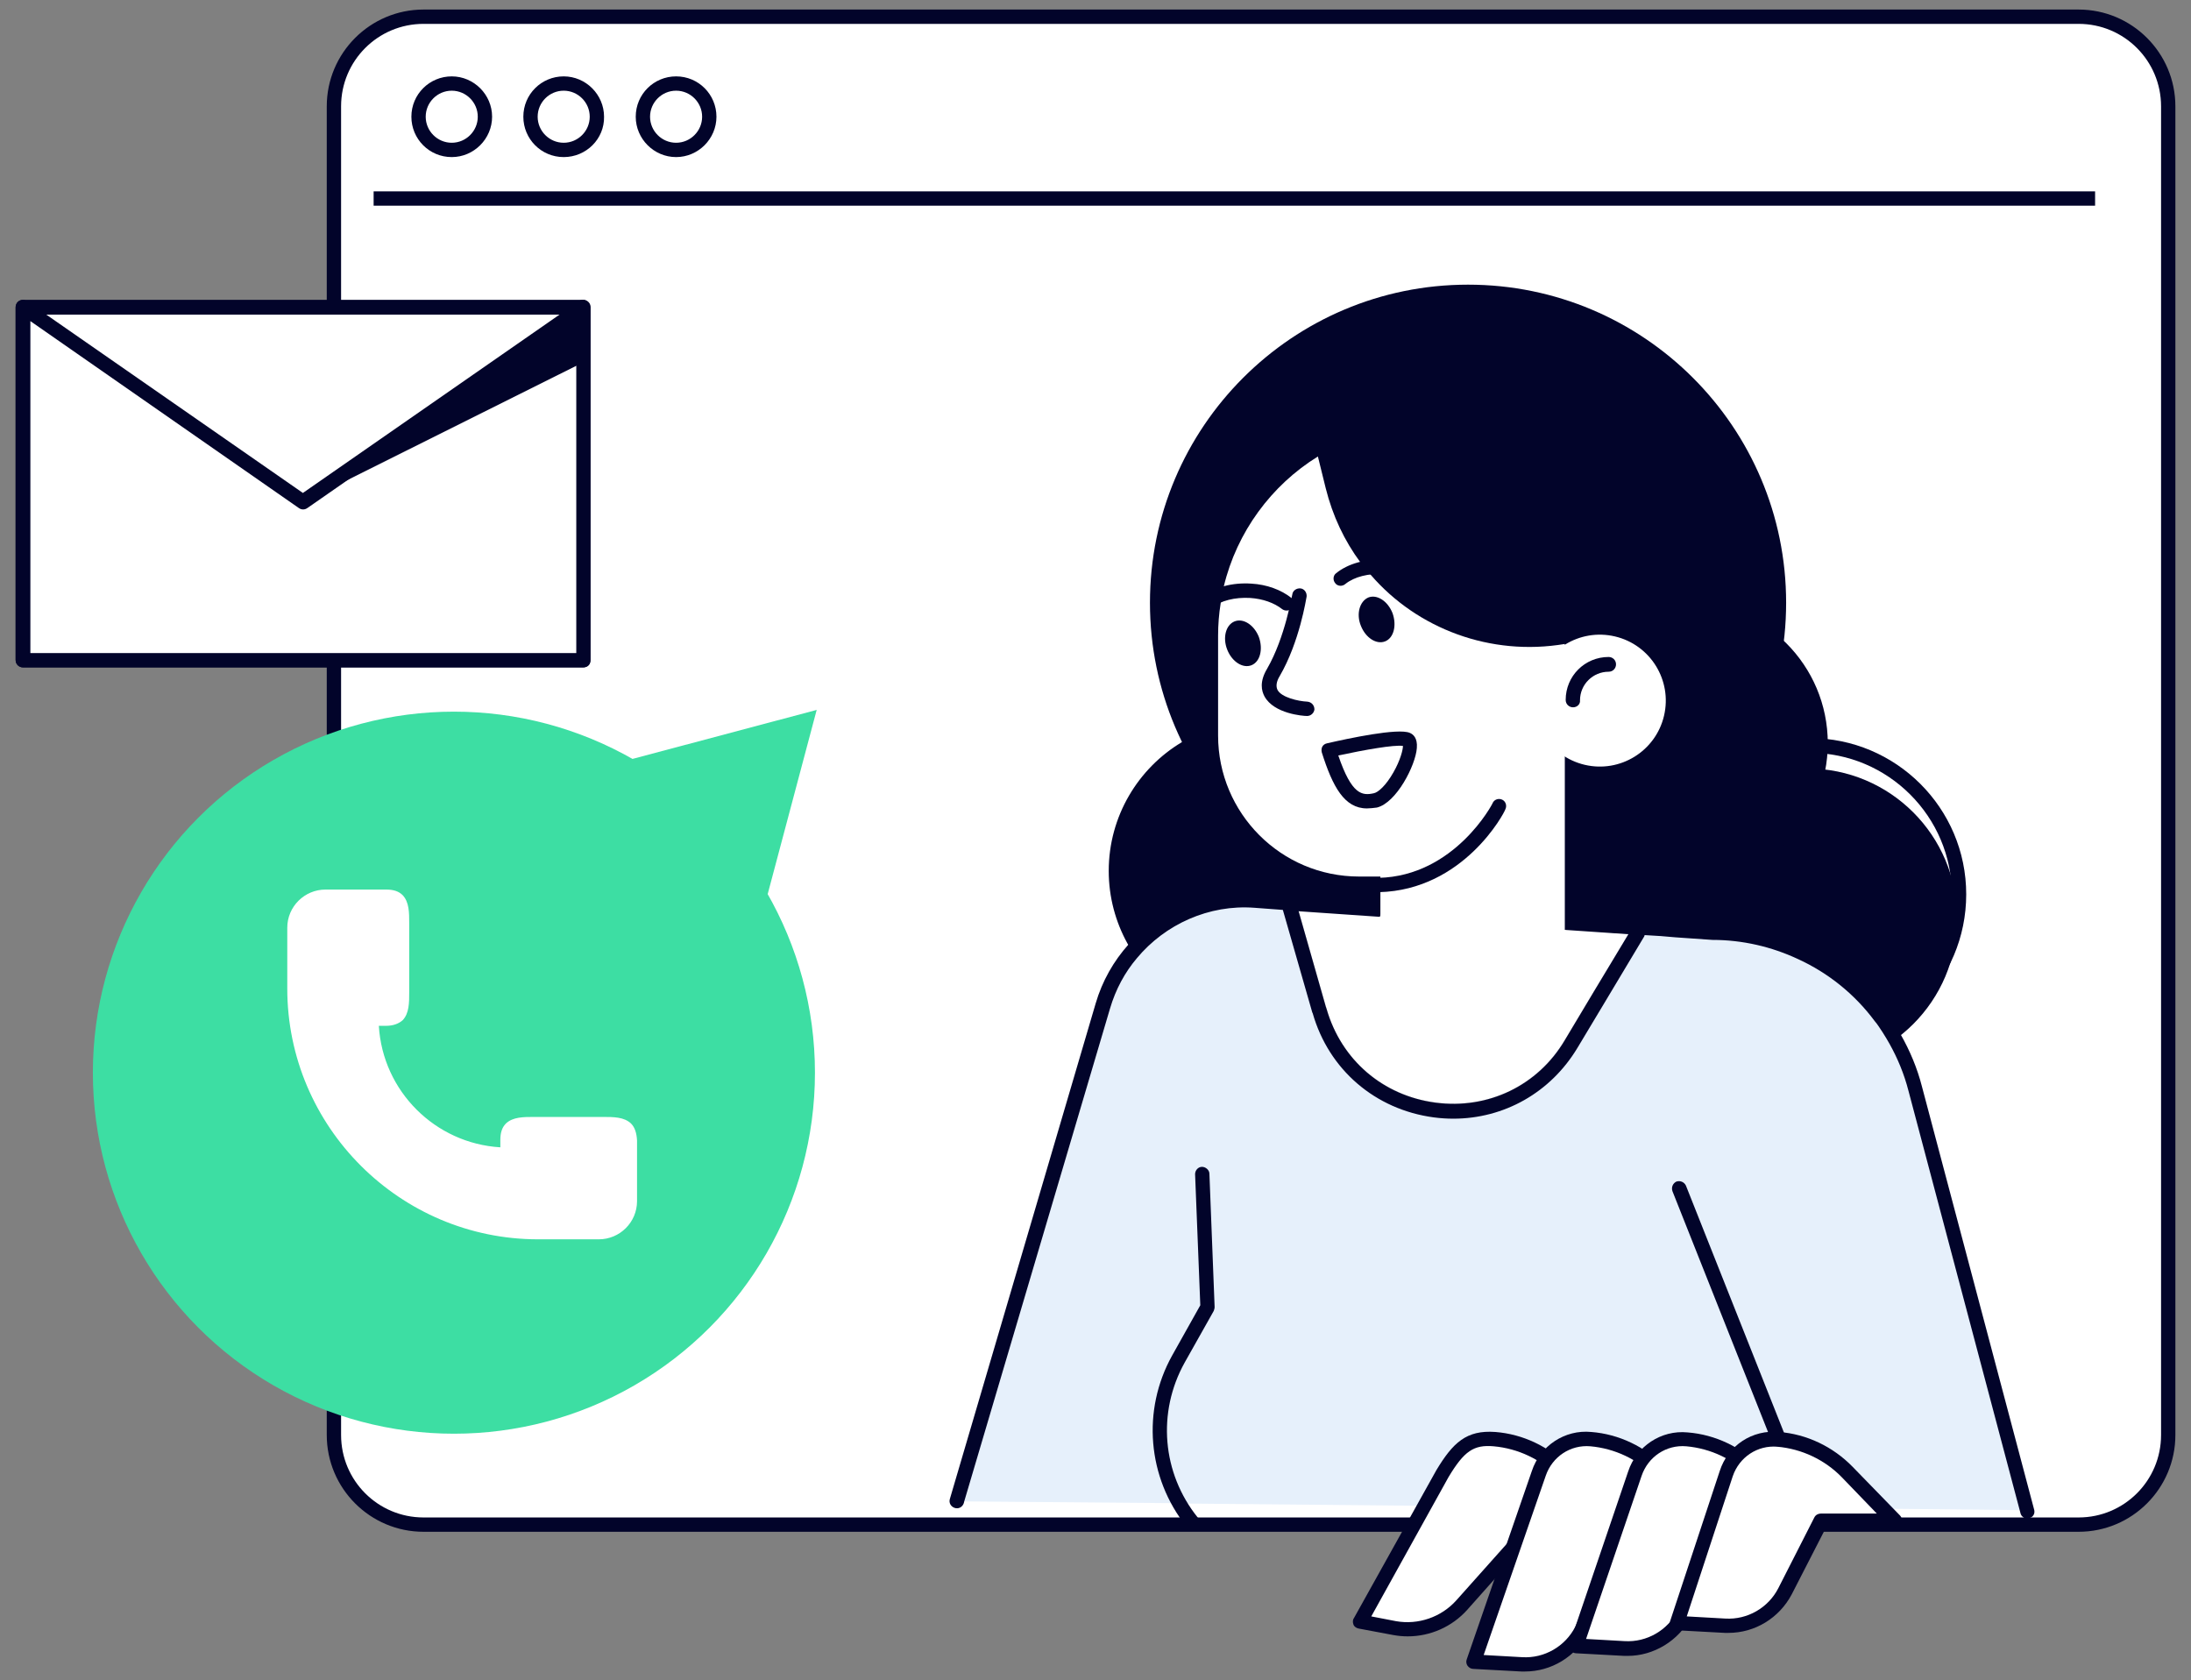 <svg xmlns="http://www.w3.org/2000/svg" xmlns:xlink="http://www.w3.org/1999/xlink" id="_x3C_Layer_x3E_" x="0px" y="0px" viewBox="0 0 504.9 387.2" style="enable-background:new 0 0 504.9 387.2;" xml:space="preserve"><rect x="0" y="0" width="504.9" height="387.2" fill="#808080" stroke="none"/><style type="text/css">	.st0{fill:#FFFFFF;}	.st1{fill:#02042A;}	.st2{fill:#E6F0FB;}	.st3{fill:#3DDEA3;}</style><g>	<g>		<g>			<g>				<path class="st0" d="M479,3.9H97.6C86.2,3.9,77,13.1,77,24.5v306.2c0,11.4,9.2,20.6,20.6,20.6H479c11.4,0,20.6-9.2,20.6-20.6     V24.5C499.6,13.1,490.4,3.9,479,3.9z M318,211.1l5,0.4l33,2.3l4.5,0.3l14.7,1L367,229l-6.4,10.7c-6.3,10.5-17.7,16-29.8,14.4     c-12.1-1.6-21.8-9.9-25.1-21.6l-0.2-0.6l-6.3-22.1L318,211.1z"></path>				<path class="st1" d="M479,2.2H97.6c-12.3,0-22.3,10-22.3,22.3v306.2c0,12.3,10,22.3,22.3,22.3H479c12.3,0,22.3-10,22.3-22.3     V24.5C501.3,12.2,491.3,2.2,479,2.2z M498,330.7c0,10.5-8.5,19-19,19H97.6c-10.5,0-19-8.5-19-19V24.5c0-10.5,8.5-19,19-19H479     c10.5,0,19,8.5,19,19V330.7z"></path>			</g>			<g>				<path class="st1" d="M104.1,36.2c-5.2,0-9.3-4.2-9.3-9.3c0-5.2,4.2-9.3,9.3-9.3c5.1,0,9.3,4.2,9.3,9.3     C113.4,32,109.2,36.2,104.1,36.2z M104.1,20.9c-3.3,0-6,2.7-6,6c0,3.3,2.7,6,6,6c3.3,0,6-2.7,6-6     C110.1,23.6,107.4,20.9,104.1,20.9z"></path>			</g>			<g>				<path class="st1" d="M129.9,36.2c-5.2,0-9.3-4.2-9.3-9.3c0-5.2,4.2-9.3,9.3-9.3c5.1,0,9.3,4.2,9.3,9.3     C139.3,32,135.1,36.2,129.9,36.2z M129.9,20.9c-3.3,0-6,2.7-6,6c0,3.3,2.7,6,6,6c3.3,0,6-2.7,6-6     C135.9,23.6,133.2,20.9,129.9,20.9z"></path>			</g>			<g>				<path class="st1" d="M155.8,36.2c-5.1,0-9.3-4.2-9.3-9.3c0-5.2,4.2-9.3,9.3-9.3c5.2,0,9.3,4.2,9.3,9.3     C165.1,32,160.9,36.2,155.8,36.2z M155.8,20.9c-3.3,0-6,2.7-6,6c0,3.3,2.7,6,6,6c3.3,0,6-2.7,6-6     C161.8,23.6,159.1,20.9,155.8,20.9z"></path>			</g>			<g>				<path class="st1" d="M86.1,45.8h396.7H86.1z"></path>				<rect x="86.1" y="44.1" class="st1" width="396.7" height="3.3"></rect>			</g>		</g>		<g>			<path class="st1" d="M417.1,242.1c-19.8,0-36-16.1-36-36c0-19.8,16.1-36,36-36c19.8,0,36,16.1,36,36    C453.1,226,437,242.1,417.1,242.1z M417.1,173.5c-18,0-32.7,14.7-32.7,32.7s14.7,32.7,32.7,32.7c18,0,32.7-14.7,32.7-32.7    S435.1,173.5,417.1,173.5z"></path>		</g>		<path class="st1" d="M419.5,203.2c0,5.4-1.3,10.4-3.6,14.9c-0.2,0.5-0.5,1-0.8,1.4c-0.3,0.5-0.6,1-0.9,1.4   c-3.6,5.5-8.9,9.9-15.1,12.4c-1.3,0.5-2.6,0.9-3.9,1.3c-1.2,0.3-2.4,0.6-3.6,0.7c-1.5,0.2-3.1,0.3-4.7,0.3   c-6.2,0-12.1-1.8-17.1-4.8c-0.9-0.6-1.9-1.2-2.7-1.9l8.3-13.8l-14.7-1l-4.5-0.3c-0.2-0.5-0.4-1.1-0.5-1.7   c-0.2-0.5-0.3-1.1-0.4-1.7c0-0.1,0-0.1,0-0.2c-0.5-2.3-0.8-4.7-0.8-7.1c0-6.4,1.9-12.5,5.1-17.5c0.4-0.6,0.8-1.2,1.2-1.8   c2.1-2.8,4.6-5.3,7.5-7.3c3.5-2.5,7.6-4.3,12-5.2c2.2-0.5,4.4-0.7,6.7-0.7c5.1,0,10,1.2,14.3,3.3c0.4,0.2,0.8,0.4,1.2,0.6   c0.8,0.4,1.6,0.9,2.3,1.4c1.1,0.7,2.1,1.5,3.1,2.3c3.4,2.9,6.2,6.5,8.2,10.5C418.3,193.1,419.5,198,419.5,203.2z"></path>		<path class="st1" d="M324.7,201v0.2c0,1.2-0.1,2.4-0.2,3.5c-0.1,1.2-0.3,2.4-0.6,3.5c-0.1,0.5-0.2,1.1-0.4,1.6   c-0.1,0.3-0.1,0.5-0.2,0.8c-0.1,0.3-0.2,0.6-0.3,0.8l-5-0.4l-18.9-1.3l6.3,22.1c-1,0.5-2,0.9-3.1,1.3c-3.8,1.4-7.9,2.2-12.2,2.2   c-11.8,0-22.2-5.9-28.4-14.9c-0.3-0.5-0.7-1-1-1.5c-0.3-0.5-0.6-1-0.9-1.5c-2.7-4.9-4.3-10.6-4.3-16.7c0-12.6,6.8-23.7,16.9-29.7   c2.5-1.5,5.1-2.6,7.9-3.4c3.1-0.9,6.3-1.4,9.7-1.4c6.1,0,11.9,1.6,16.9,4.4c1.4,0.7,2.7,1.6,3.9,2.6c2.9,2.2,5.4,4.8,7.5,7.8   c0.7,0.9,1.2,1.9,1.8,2.9C323.1,189.2,324.7,194.9,324.7,201z"></path>		<circle class="st1" cx="416.5" cy="211.6" r="34.5"></circle>		<g>			<path class="st2" d="M441.4,251c-1.1-4.1-2.6-7.9-4.6-11.4c-0.5-0.8-0.9-1.6-1.5-2.4v0c-0.6-0.9-1.2-1.8-1.9-2.7    c-4.8-6.4-11.1-11.6-18.3-15c-6.3-3-13.3-4.6-20.6-4.6l-8.9-0.6l-3.3-0.2l-0.1,0l-3.3-0.2l-2.3-0.2l-15.8-1.1l-5.1-0.4l-7.7-0.5    c0,0,0,0,0,0l-24.2-1.7l-4.8-0.3h0l-0.6-0.1l-19.4-1.4l-2.6-0.2l-6.9-0.5c-11-0.8-21.4,3.8-28.2,11.7c-3.1,3.6-5.4,7.8-6.8,12.6    L220.4,346l1.7,0l47.8,0.4l3.9,0.1l52.6,0.5l1.9,0l1.9,0l20,0.2l3.5,0l12.2,0.1l2.3,0l2.3,0l1.7,0l1.7,0l1.8,0l12.4,0.1l2.3,0    l2.3,0l0.4,0h0l1.7,0l1.7,0h0l13.7,0.1l2.3,0l2.3,0l16.6,0.2l2.3,0l2.3,0l28.9,0.3l1.7,0L441.4,251z M318,211.1l5,0.4l33,2.3    l4.5,0.3l14.7,1L367,229l-6.4,10.7c-6.3,10.5-17.7,16-29.8,14.4c-12.1-1.6-21.8-9.9-25.1-21.6l-0.2-0.6l-6.3-22.1L318,211.1z"></path>			<path class="st0" d="M375.3,215.2L367,229l-6.4,10.7c-6.3,10.5-17.7,16-29.8,14.4c-12.1-1.6-21.8-9.9-25.1-21.6l-0.2-0.6    l-6.3-22.1l18.9,1.3l5,0.4l33,2.3l4.5,0.3L375.3,215.2z"></path>			<path class="st1" d="M468.2,349.6c-0.2,0.1-0.4,0.2-0.6,0.3c-0.1,0.1-0.3,0.1-0.4,0.1c-0.4,0-0.7-0.1-1-0.4    c-0.3-0.2-0.5-0.5-0.6-0.9l-0.1-0.4l-25.7-96.9c-1-3.9-2.5-7.5-4.4-10.9c-0.5-0.9-1-1.7-1.5-2.5c-0.6-0.9-1.2-1.9-1.9-2.7    c-4.6-6.2-10.7-11.1-17.7-14.3c-6-2.8-12.7-4.4-19.7-4.4L386,216l-3.5-0.3l-0.1,0l-3.3-0.2l-3.7-0.2l-14.7-1l-4.5-0.3l-33-2.3    l-5-0.4l-18.9-1.3l-3.5-0.3l-6.7-0.5c-10.5-0.8-20.6,3.8-27.1,11.6c-2.8,3.3-4.9,7.2-6.2,11.6L222.2,346l-0.1,0.4    c-0.3,0.9-1.2,1.4-2.1,1.1c-0.9-0.3-1.4-1.2-1.1-2.1l33.6-114.2c1.5-5.1,4.1-9.7,7.6-13.6c7.2-8.1,17.9-12.7,29.2-11.9l23,1.6    c0,0,0,0,0,0l5.8,0.4l5.9,0.4l30.5,2.2c0,0,0,0,0,0l0.6,0l5.5,0.4l21.1,1.5l0.4,0l3,0.2l9.4,0.7c7.5,0,14.8,1.7,21.3,4.8    c3.3,1.5,6.4,3.4,9.2,5.6c3.7,2.8,7,6.2,9.7,9.9c0.6,0.9,1.3,1.8,1.9,2.7c0.5,0.7,0.9,1.5,1.4,2.3c2.1,3.7,3.8,7.7,4.9,12    l25.8,97.3C469,348.6,468.7,349.2,468.2,349.6z"></path>		</g>		<g>			<circle class="st3" cx="104.6" cy="247.2" r="83.2"></circle>			<polygon class="st3" points="188.2,163.6 177,205.7 165.7,247.8 134.8,217 104,186.1 146.1,174.8    "></polygon>		</g>		<g>			<g>				<path class="st0" d="M354.2,350.3h16.9l-10.9-11.2c-4.2-4.3-9.8-7-15.8-7.5l0,0c-5.3-0.5-8.1,1.5-12,7.9l-19,34.1l8,1.5     c5.7,1,11.5-1,15.4-5.3L354.2,350.3z"></path>				<path class="st1" d="M324.4,377.1c-1.1,0-2.2-0.1-3.3-0.3l-8-1.5c-0.5-0.1-1-0.4-1.2-0.9c-0.2-0.5-0.2-1.1,0.1-1.5l19-34.1     c3.8-6.3,6.9-9.3,13.6-8.8c6.4,0.5,12.4,3.4,16.9,8l10.9,11.2c0.5,0.5,0.6,1.2,0.3,1.8c-0.3,0.6-0.9,1-1.5,1H355l-16.9,19     C334.6,374.9,329.6,377.1,324.4,377.1z M316,372.5l5.7,1.1c5.1,0.9,10.4-0.9,13.9-4.8l17.4-19.5c0.3-0.4,0.8-0.6,1.2-0.6h12.9     l-8.1-8.4c-3.9-4-9.2-6.5-14.8-7c-4.6-0.4-6.8,1.1-10.4,7.1L316,372.5z"></path>			</g>			<g>				<path class="st0" d="M376.4,350.3h16.9l-10.9-11.2c-4.2-4.3-9.8-7-15.8-7.5l0,0c-5.3-0.5-10.3,2.8-12,7.9l-15,43.4l11.1,0.6     c5.7,0.3,11.1-2.8,13.7-7.9L376.4,350.3z"></path>				<path class="st1" d="M351.4,385.2c-0.3,0-0.6,0-0.8,0l-11.1-0.6c-0.5,0-1-0.3-1.3-0.7c-0.3-0.4-0.4-1-0.2-1.5l15-43.4     c1.9-5.8,7.6-9.6,13.7-9c6.4,0.5,12.4,3.4,16.9,8l10.9,11.2c0.5,0.5,0.6,1.2,0.3,1.8c-0.3,0.6-0.9,1-1.5,1h-15.8l-11.5,24.3     C363.1,381.8,357.5,385.2,351.4,385.2z M341.9,381.4l8.9,0.5c5.1,0.3,9.9-2.5,12.2-7l12-25.2c0.3-0.6,0.9-1,1.5-1h12.9l-8.1-8.4     c-3.9-4-9.2-6.5-14.8-7c-4.6-0.4-8.8,2.4-10.3,6.8L341.9,381.4z"></path>			</g>			<g>				<path class="st0" d="M398.6,350.3h16.9l-10.9-11.2c-4.2-4.3-9.8-7-15.8-7.5l0,0c-5.3-0.5-10.3,2.8-12,7.9l-13.5,39.7l11.1,0.6     c5.7,0.3,11.1-2.8,13.7-7.9L398.6,350.3z"></path>				<path class="st1" d="M375.1,381.6c-0.3,0-0.6,0-0.8,0l-11.1-0.6c-0.5,0-1-0.3-1.3-0.7c-0.3-0.4-0.4-1-0.2-1.5l13.5-39.7     c1.9-5.8,7.6-9.6,13.7-9c6.4,0.5,12.4,3.4,16.9,8l10.9,11.2c0.5,0.5,0.6,1.2,0.3,1.8c-0.3,0.6-0.9,1-1.5,1h-15.8l-10.1,20.7     C386.8,378.1,381.1,381.6,375.1,381.6z M365.5,377.7l8.9,0.5c5.1,0.3,9.9-2.5,12.2-7l10.5-21.6c0.3-0.6,0.9-0.9,1.5-0.9h12.9     l-8.1-8.4c-3.9-4-9.2-6.5-14.8-7c-4.6-0.4-8.8,2.4-10.3,6.8L365.5,377.7z"></path>			</g>			<g>				<path class="st0" d="M419.6,350.3h16.9l-10.9-11.2c-4.2-4.3-9.8-7-15.8-7.5l0,0c-5.3-0.5-10.3,2.8-12,7.9L386.5,374l11.1,0.6     c5.7,0.3,11.1-2.8,13.7-7.9L419.6,350.3z"></path>				<path class="st1" d="M398.3,376.3c-0.3,0-0.6,0-0.8,0l-11.1-0.6c-0.5,0-1-0.3-1.3-0.7c-0.3-0.4-0.4-1-0.2-1.5l11.4-34.5     c1.9-5.9,7.5-9.6,13.7-9c6.4,0.5,12.4,3.4,16.9,8l10.9,11.2c0.5,0.5,0.6,1.2,0.3,1.8c-0.3,0.6-0.9,1-1.5,1h-15.8l-7.9,15.4     C410,372.9,404.4,376.3,398.3,376.3z M388.7,372.5l8.9,0.5c5.1,0.3,9.9-2.5,12.2-7l8.3-16.3c0.3-0.6,0.9-0.9,1.5-0.9h12.9     l-8.1-8.4c-3.9-4-9.2-6.5-14.8-7c-4.6-0.4-8.8,2.4-10.3,6.8L388.7,372.5z"></path>			</g>		</g>		<g>			<g>				<polygon class="st0" points="134.4,152.1 134.4,70.8 69.9,70.8 5.3,70.8 5.3,152.1 69.9,152.1     "></polygon>				<path class="st1" d="M134.4,153.8H5.3c-0.9,0-1.7-0.7-1.7-1.7V70.8c0-0.9,0.7-1.7,1.7-1.7h129.1c0.9,0,1.7,0.7,1.7,1.7v81.3     C136.1,153.1,135.4,153.8,134.4,153.8z M7,150.5h125.8v-78H7V150.5z"></path>			</g>			<g>				<polygon class="st0" points="134.4,152.1 134.4,70.8 69.9,115.7 5.3,70.8 5.3,152.1 69.9,152.1     "></polygon>				<path class="st1" d="M134.4,153.8H5.3c-0.9,0-1.7-0.7-1.7-1.7V70.8c0-0.6,0.3-1.2,0.9-1.5c0.5-0.3,1.2-0.2,1.7,0.1l63.6,44.2     l63.6-44.2c0.5-0.4,1.2-0.4,1.7-0.1c0.5,0.3,0.9,0.9,0.9,1.5v81.3C136.1,153.1,135.4,153.8,134.4,153.8z M7,150.5h125.8V74     l-62,43.1c-0.6,0.4-1.3,0.4-1.9,0L7,74V150.5z"></path>			</g>			<polygon class="st1" points="134.4,83.5 134.4,70.8 69.9,115.7    "></polygon>		</g>		<path class="st0" d="M145.4,258.9c-1.6-1.5-4-1.5-6.5-1.5l-0.9,0l-14.9,0c-2.5,0-4.9,0-6.5,1.5c-0.9,0.9-1.3,2.1-1.3,3.8v1.7   c-15-0.9-27.1-12.9-28-28h1.7c1.6,0,2.9-0.5,3.8-1.3c1.5-1.6,1.5-4,1.5-6.5l0-0.9l0-14.9c0-2.5,0-4.9-1.5-6.5   c-0.9-0.9-2.1-1.3-3.8-1.3h-14c-4.8,0-8.8,3.9-8.8,8.8v3.5v10.5c0,31.9,26,57.8,57.8,57.8h10.5h3.5c4.8,0,8.8-3.9,8.8-8.8v-14   C146.7,261.1,146.3,259.8,145.4,258.9z"></path>		<circle class="st1" cx="338.3" cy="138.9" r="73.3"></circle>		<circle class="st1" cx="388.6" cy="171.3" r="32.6"></circle>		<path class="st0" d="M360.6,148.4v65.8l-4.5-0.3l-33-2.3l-5-0.4V202h-4.9c-18,0-32.5-14.6-32.5-32.5v-23c0-2.5,0.2-5.1,0.6-7.5   c0.2-1.3,0.4-2.5,0.7-3.8v0c3-12.6,11-23.4,21.7-30l1.8,7.3c1.6,6.4,4.3,12.1,8,17.1c0.7,1,1.5,2,2.4,2.9   C326.6,144.9,343.5,151.3,360.6,148.4z"></path>		<path class="st1" d="M313.6,144.2c1.1,2.8,3.6,4.4,5.6,3.6c2-0.8,2.7-3.7,1.7-6.5c-1.1-2.8-3.6-4.4-5.6-3.6   C313.3,138.6,312.5,141.5,313.6,144.2z"></path>		<g>			<path class="st1" d="M315,186.3c-5.2,0-7.9-5-10.4-12.9c-0.1-0.4-0.1-0.9,0.1-1.3c0.2-0.4,0.6-0.7,1.1-0.8    c4.8-1.1,16.4-3.6,19.1-2.4c0.7,0.3,1.8,1.1,1.6,3.5c-0.3,4-4.7,12.6-9.2,13.7C316.5,186.2,315.7,186.3,315,186.3z M308.4,174.1    c3.1,9.1,5.5,9.3,8.2,8.7c1-0.2,2.8-1.8,4.5-4.8c1.6-2.8,2.2-5.2,2.2-6.1C321.2,171.6,314.5,172.8,308.4,174.1z"></path>		</g>		<g>			<path class="st1" d="M301.2,165C301.2,165,301.2,165,301.2,165c-0.9,0-7.6-0.5-9.8-4.5c-0.7-1.3-1.2-3.4,0.6-6.4    c4.2-7.3,5.7-17,5.8-17.1c0.1-0.9,1-1.5,1.9-1.4c0.9,0.1,1.5,1,1.4,1.9c-0.1,0.4-1.6,10.4-6.2,18.3c-0.8,1.3-0.9,2.4-0.5,3.2    c0.9,1.7,4.7,2.6,6.9,2.7c0.9,0.1,1.6,0.8,1.6,1.8C302.8,164.3,302.1,165,301.2,165z"></path>		</g>		<g>			<path class="st1" d="M327.3,135.2c-0.4,0-0.7-0.1-1-0.3c-1.9-1.5-4.5-2.4-7.4-2.6c-3.5-0.2-6.8,0.6-8.9,2.3    c-0.7,0.6-1.8,0.5-2.3-0.2c-0.6-0.7-0.5-1.8,0.2-2.3c2.7-2.2,6.9-3.4,11.3-3.1c3.5,0.2,6.8,1.4,9.2,3.3c0.7,0.6,0.9,1.6,0.3,2.3    C328.3,135,327.8,135.2,327.3,135.2z"></path>		</g>		<path class="st1" d="M282.8,149.7c1.1,2.8,3.6,4.4,5.6,3.6c2-0.8,2.7-3.7,1.7-6.5c-1.1-2.8-3.6-4.4-5.6-3.6   C282.5,144,281.7,146.9,282.8,149.7z"></path>		<g>			<path class="st1" d="M296.5,140.7c-0.4,0-0.7-0.1-1-0.3c-1.9-1.5-4.5-2.4-7.4-2.6c-3.5-0.2-6.8,0.6-8.9,2.3    c-0.7,0.6-1.8,0.5-2.3-0.2c-0.6-0.7-0.5-1.8,0.2-2.3c2.7-2.3,6.9-3.4,11.3-3.1c3.5,0.2,6.8,1.4,9.2,3.3c0.7,0.6,0.9,1.6,0.3,2.3    C297.5,140.5,297,140.7,296.5,140.7z"></path>		</g>		<g>			<path class="st1" d="M317.8,205.6c-0.9,0-1.6-0.7-1.7-1.6c0-0.9,0.7-1.7,1.6-1.7c17.5-0.4,26.3-17.1,26.3-17.3    c0.4-0.8,1.4-1.1,2.2-0.7c0.8,0.4,1.1,1.4,0.7,2.2C346.7,187.3,337.3,205.1,317.8,205.6C317.8,205.6,317.8,205.6,317.8,205.6z"></path>		</g>					<ellipse transform="matrix(0.23 -0.973 0.973 0.23 126.948 483.007)" class="st0" cx="368.6" cy="161.3" rx="15.2" ry="15.2"></ellipse>		<g>			<path class="st1" d="M362.5,163c-0.9,0-1.7-0.7-1.7-1.7c0-5.5,4.4-9.9,9.9-9.9c0.9,0,1.7,0.7,1.7,1.7c0,0.9-0.7,1.7-1.7,1.7    c-3.6,0-6.6,2.9-6.6,6.6C364.2,162.2,363.5,163,362.5,163z"></path>		</g>		<g>			<path class="st1" d="M274.7,352.4c-0.5,0-1-0.2-1.3-0.6c-9-11.3-10.3-26.8-3.3-39.4l6.5-11.6l-1.2-30.2c0-0.9,0.7-1.7,1.6-1.7    c0.8,0,1.7,0.7,1.7,1.6l1.2,30.7c0,0.3-0.1,0.6-0.2,0.9L273,314c-6.4,11.5-5.2,25.5,3,35.7c0.6,0.7,0.5,1.8-0.3,2.3    C275.5,352.3,275.1,352.4,274.7,352.4z"></path>		</g>		<g>			<path class="st1" d="M379,215.5c0,0.1-0.1,0.2-0.1,0.3l-9.1,15.2l-6.3,10.5c-6.2,10.3-16.9,16.3-28.6,16.3c-1.5,0-3-0.1-4.5-0.3    c-13.5-1.8-24.2-11-27.9-24l-0.1-0.2l-6.8-23.7l0-0.1c-0.2-0.6,0-1.2,0.3-1.6c0.2-0.2,0.5-0.4,0.8-0.5c0.7-0.2,1.5,0.1,1.9,0.7    c0.1,0.1,0.1,0.3,0.2,0.4l0.4,1.3l6.3,22.1l0.2,0.6c3.4,11.8,13,20,25.1,21.6c12.1,1.6,23.6-3.9,29.8-14.4L367,229l8.3-13.8    l0.7-1.2c0.1-0.2,0.2-0.3,0.4-0.4c0.5-0.4,1.3-0.5,1.9-0.1c0.1,0.1,0.3,0.2,0.4,0.3C379.1,214.2,379.2,214.9,379,215.5z"></path>		</g>		<g>			<path class="st1" d="M409.8,333.3c-0.7,0-1.3-0.4-1.5-1.1l-22.9-57.7c-0.3-0.9,0.1-1.8,0.9-2.2c0.9-0.3,1.8,0.1,2.2,0.9    l22.9,57.7c0.3,0.9-0.1,1.8-0.9,2.2C410.2,333.3,410,333.3,409.8,333.3z"></path>		</g>	</g>	<path class="st0" d="M317,213.5l1-2.3l0.7-1.6h33.1l8.8,4.6l2.1,2.9c0,0-20.4,5.5-21,5.5S317,213.5,317,213.5z"></path></g></svg>